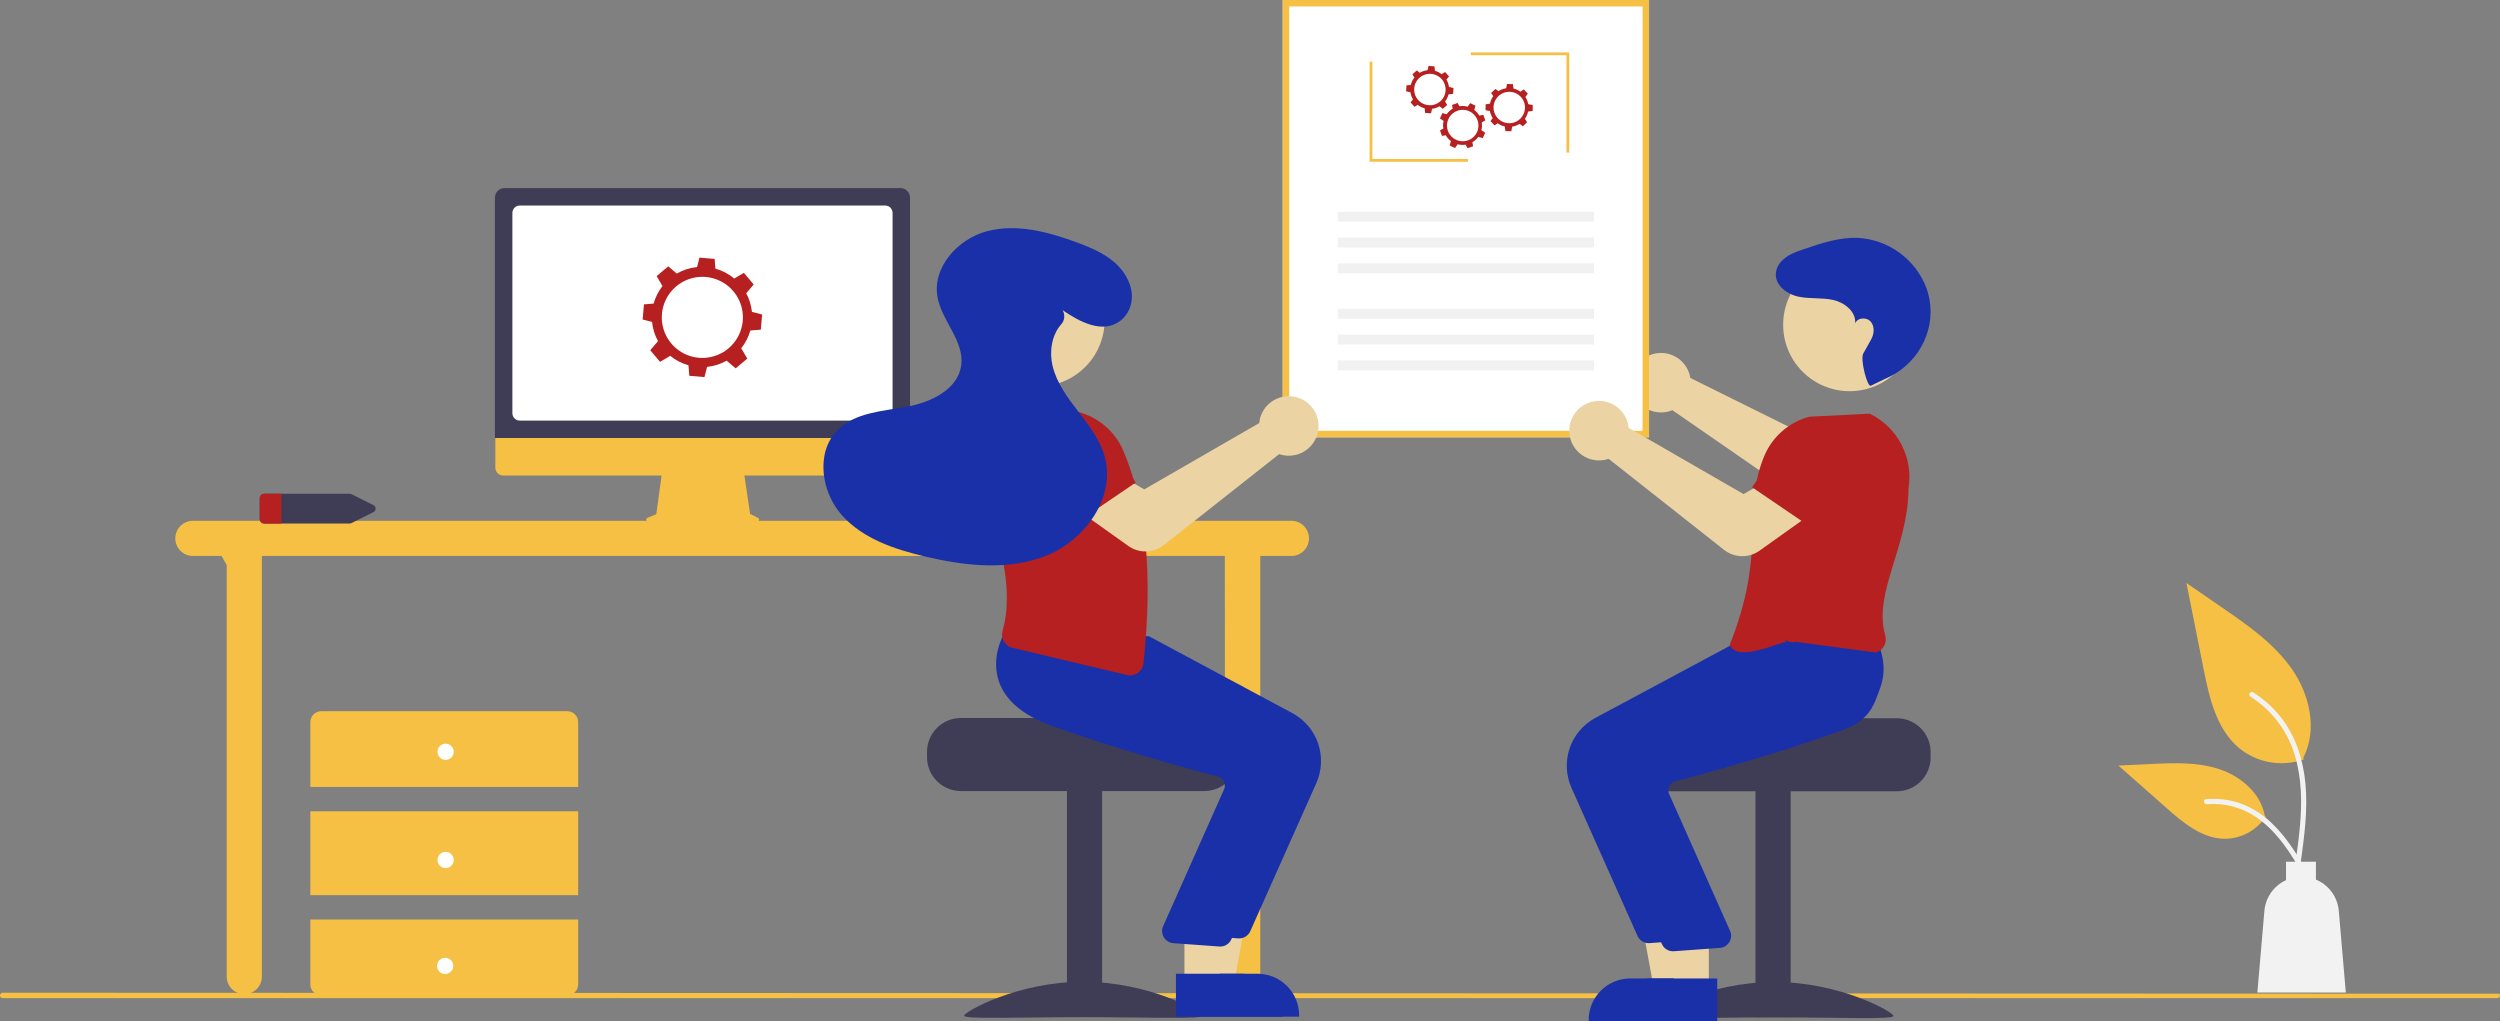 <svg width="350" height="143" viewBox="0 0 350 143" fill="none" xmlns="http://www.w3.org/2000/svg">
<rect x="0" y="0" width="350" height="143" fill="#808080" stroke="none"/>
<g clip-path="url(#clip0_4130_370)">
<path d="M230.887 49.753C231.426 49.52 232.008 49.404 232.595 49.412C233.182 49.42 233.761 49.552 234.294 49.799C234.826 50.046 235.3 50.403 235.685 50.847C236.07 51.29 236.357 51.809 236.527 52.371C236.58 52.549 236.621 52.731 236.649 52.915L253.292 61.166L257.143 58.614L261.936 64.13L256.055 68.905C255.348 69.475 254.475 69.801 253.568 69.836C252.66 69.871 251.765 69.613 251.016 69.099L234.13 57.425C234.005 57.478 233.876 57.525 233.746 57.565C233.184 57.735 232.592 57.784 232.01 57.709C231.427 57.635 230.867 57.438 230.366 57.132C229.865 56.826 229.435 56.417 229.102 55.933C228.77 55.449 228.544 54.9 228.439 54.323C228.408 54.155 228.387 53.986 228.377 53.816C228.331 52.963 228.546 52.117 228.995 51.391C229.443 50.664 230.104 50.093 230.887 49.753Z" fill="#EBD3A3"/>
<path d="M24.543 75.373C24.543 76.025 24.802 76.652 25.264 77.113C25.726 77.575 26.352 77.834 27.005 77.834H31.024L31.74 79.132V136.721C31.74 137.374 31.999 138 32.461 138.462C32.923 138.923 33.549 139.183 34.202 139.183C34.855 139.183 35.481 138.923 35.943 138.462C36.405 138 36.664 137.374 36.664 136.721V77.834H171.475L171.513 136.721C171.513 137.374 171.772 138 172.234 138.462C172.696 138.923 173.322 139.183 173.975 139.183C174.628 139.183 175.254 138.923 175.716 138.462C176.178 138 176.437 137.374 176.437 136.721V77.834H180.793C181.446 77.834 182.072 77.575 182.534 77.113C182.996 76.652 183.255 76.025 183.255 75.373C183.255 74.72 182.996 74.094 182.534 73.632C182.072 73.171 181.446 72.911 180.793 72.911H27.005C26.682 72.911 26.362 72.975 26.063 73.099C25.764 73.222 25.493 73.403 25.264 73.632C25.035 73.861 24.854 74.132 24.73 74.431C24.607 74.729 24.543 75.049 24.543 75.373Z" fill="#F6C044"/>
<path d="M80.945 110.175V101.087C80.945 100.685 80.786 100.3 80.501 100.015C80.217 99.731 79.832 99.572 79.43 99.572H44.961C44.559 99.572 44.173 99.731 43.889 100.015C43.605 100.3 43.445 100.685 43.445 101.087V110.175H80.945Z" fill="#F6C044"/>
<path d="M80.945 113.583H43.445V125.323H80.945V113.583Z" fill="#F6C044"/>
<path d="M43.445 128.731V137.82C43.445 138.221 43.605 138.607 43.889 138.891C44.173 139.175 44.559 139.334 44.961 139.334H79.43C79.832 139.334 80.217 139.175 80.501 138.891C80.786 138.607 80.945 138.221 80.945 137.82V128.731H43.445Z" fill="#F6C044"/>
<path d="M62.386 106.388C63.014 106.388 63.523 105.88 63.523 105.252C63.523 104.625 63.014 104.116 62.386 104.116C61.759 104.116 61.25 104.625 61.25 105.252C61.25 105.88 61.759 106.388 62.386 106.388Z" fill="white"/>
<path d="M62.386 121.536C63.014 121.536 63.523 121.027 63.523 120.4C63.523 119.772 63.014 119.264 62.386 119.264C61.759 119.264 61.25 119.772 61.25 120.4C61.25 121.027 61.759 121.536 62.386 121.536Z" fill="white"/>
<path d="M62.324 136.363C62.952 136.363 63.46 135.854 63.46 135.227C63.46 134.599 62.952 134.091 62.324 134.091C61.696 134.091 61.188 134.599 61.188 135.227C61.188 135.854 61.696 136.363 62.324 136.363Z" fill="white"/>
<path d="M36.363 69.705V72.712C36.375 72.876 36.45 73.028 36.574 73.137C36.697 73.245 36.858 73.301 37.023 73.291H48.924C49.037 73.291 49.148 73.265 49.25 73.215L52.254 71.712C52.352 71.67 52.437 71.6 52.496 71.51C52.555 71.421 52.587 71.316 52.587 71.208C52.587 71.101 52.555 70.996 52.496 70.906C52.437 70.817 52.352 70.747 52.254 70.705L49.25 69.201C49.148 69.151 49.037 69.126 48.924 69.126H37.023C36.858 69.116 36.697 69.172 36.574 69.28C36.45 69.388 36.375 69.541 36.363 69.705Z" fill="#3F3D56"/>
<path d="M37.023 69.126H39.394V73.291H37.023C36.858 73.301 36.697 73.245 36.574 73.137C36.45 73.028 36.375 72.876 36.363 72.712V69.705C36.375 69.541 36.45 69.388 36.574 69.28C36.697 69.172 36.858 69.116 37.023 69.126Z" fill="#B62020"/>
<path d="M322.518 106.32C320.999 106.854 319.369 106.988 317.783 106.709C316.198 106.429 314.711 105.747 313.467 104.726C310.296 102.066 309.302 97.684 308.494 93.626C307.696 89.625 306.899 85.624 306.102 81.623L311.11 85.07C314.711 87.549 318.394 90.108 320.888 93.699C323.381 97.29 324.47 102.192 322.466 106.078" fill="#F6C044"/>
<path d="M322.087 120.852C322.594 117.161 323.116 113.422 322.76 109.691C322.444 106.378 321.433 103.142 319.375 100.488C318.282 99.082 316.952 97.878 315.446 96.929C315.053 96.681 314.691 97.303 315.082 97.55C317.689 99.198 319.706 101.63 320.841 104.497C322.095 107.685 322.296 111.16 322.08 114.546C321.949 116.594 321.672 118.629 321.393 120.661C321.371 120.753 321.385 120.85 321.432 120.932C321.478 121.014 321.554 121.075 321.645 121.103C321.737 121.128 321.835 121.116 321.918 121.069C322.001 121.022 322.062 120.944 322.087 120.852Z" fill="#F2F2F2"/>
<path d="M317.206 114.32C316.554 115.31 315.659 116.115 314.606 116.659C313.553 117.202 312.378 117.465 311.194 117.423C308.151 117.278 305.613 115.155 303.33 113.139L296.574 107.176L301.045 106.962C304.26 106.808 307.558 106.664 310.621 107.656C313.683 108.647 316.508 111.033 317.068 114.202" fill="#F6C044"/>
<path d="M323.522 122.974C321.082 118.658 318.252 113.862 313.196 112.329C311.79 111.904 310.315 111.752 308.852 111.88C308.391 111.92 308.506 112.631 308.967 112.591C311.419 112.387 313.867 113.035 315.898 114.424C317.852 115.754 319.374 117.603 320.662 119.564C321.451 120.765 322.157 122.017 322.864 123.267C323.09 123.667 323.75 123.378 323.522 122.974Z" fill="#F2F2F2"/>
<path d="M327.43 127.517C327.348 126.565 327.006 125.653 326.441 124.882C325.877 124.11 325.112 123.509 324.229 123.142V120.647H320.043V123.221C319.203 123.605 318.481 124.205 317.949 124.96C317.417 125.715 317.095 126.597 317.016 127.517L316.031 138.956H328.414L327.43 127.517Z" fill="#F2F2F2"/>
<path d="M0 139.36C0 139.259 0.04 139.163 0.111 139.092C0.182 139.021 0.278 138.981 0.379 138.981L349.759 139.119C349.968 139.119 350 139.151 350 139.36C350 139.46 349.96 139.556 349.889 139.627C349.818 139.698 349.722 139.738 349.621 139.738H0.379C0.278 139.738 0.182 139.698 0.111 139.627C0.04 139.556 0 139.46 0 139.36Z" fill="#F6C044"/>
<path d="M90.638 72.504L91.882 71.98L92.735 65.749H104.094L105.018 71.955L106.131 72.511C106.184 72.537 106.227 72.581 106.252 72.635C106.277 72.689 106.283 72.75 106.27 72.808C106.256 72.866 106.223 72.917 106.176 72.954C106.13 72.991 106.072 73.011 106.013 73.011H90.741C90.68 73.011 90.621 72.99 90.573 72.951C90.526 72.913 90.494 72.859 90.482 72.799C90.47 72.74 90.479 72.678 90.507 72.624C90.536 72.57 90.582 72.527 90.638 72.504Z" fill="#F6C044"/>
<path d="M69.348 65.473V57.606H127.352V65.473C127.352 65.766 127.236 66.046 127.03 66.254C126.823 66.461 126.542 66.577 126.249 66.578H70.451C70.158 66.577 69.877 66.461 69.671 66.254C69.464 66.046 69.348 65.766 69.348 65.473Z" fill="#F6C044"/>
<path d="M69.289 27.665C69.29 27.312 69.43 26.973 69.68 26.724C69.93 26.474 70.268 26.333 70.622 26.333H126.07C126.424 26.333 126.763 26.474 127.012 26.724C127.262 26.973 127.403 27.312 127.403 27.665V61.324H69.289V27.665Z" fill="#3F3D56"/>
<path d="M71.734 57.854V29.803C71.735 29.531 71.843 29.27 72.036 29.077C72.228 28.884 72.489 28.776 72.762 28.776H123.934C124.206 28.776 124.468 28.884 124.66 29.077C124.853 29.27 124.961 29.531 124.961 29.803V57.854C124.961 58.126 124.853 58.387 124.66 58.58C124.468 58.773 124.206 58.881 123.934 58.881H72.762C72.489 58.881 72.228 58.773 72.036 58.58C71.843 58.387 71.735 58.126 71.734 57.854Z" fill="white"/>
<path d="M179.582 0H230.866V61.22H179.582V0Z" fill="white"/>
<path d="M179.582 0H230.866V61.22H179.582V0ZM229.962 0.905H180.487V60.315H229.962V0.905Z" fill="#F6C044"/>
<path d="M223.163 29.646H187.289V31.032H223.163V29.646Z" fill="#F1F1F1"/>
<path d="M219.305 21.361H219.696V7.339H205.914V7.73H219.305V21.361Z" fill="#F6C044"/>
<path d="M191.742 22.647H205.524V22.256H192.133V8.625H191.742V22.647Z" fill="#F6C044"/>
<path d="M223.163 33.26H187.289V34.646H223.163V33.26Z" fill="#F1F1F1"/>
<path d="M223.163 36.873H187.289V38.259H223.163V36.873Z" fill="#F1F1F1"/>
<path d="M223.163 43.233H187.289V44.619H223.163V43.233Z" fill="#F1F1F1"/>
<path d="M223.163 46.847H187.289V48.233H223.163V46.847Z" fill="#F1F1F1"/>
<path d="M223.163 50.46H187.289V51.846H223.163V50.46Z" fill="#F1F1F1"/>
<path d="M202.503 11.147L202.865 10.705L202.32 10.085L201.834 10.386C201.553 10.166 201.232 10.004 200.888 9.909L200.825 9.287L200.001 9.233L199.863 9.825C199.475 9.867 199.101 9.992 198.765 10.191L198.356 9.857L197.736 10.402L198.015 10.851C197.773 11.157 197.601 11.512 197.51 11.892L196.905 11.952L196.852 12.776L197.461 12.919C197.511 13.274 197.632 13.616 197.815 13.924L197.481 14.334L198.026 14.954L198.475 14.675C198.764 14.902 199.096 15.069 199.452 15.164L199.517 15.81L200.341 15.863L200.487 15.236C200.86 15.191 201.22 15.069 201.543 14.878L201.986 15.239L202.606 14.694L202.305 14.209C202.536 13.913 202.704 13.572 202.797 13.209L203.437 13.144L203.49 12.32L202.858 12.172C202.81 11.81 202.689 11.461 202.503 11.147ZM201.64 14.189C201.312 14.476 200.907 14.66 200.476 14.717C200.044 14.774 199.605 14.702 199.214 14.51C198.823 14.318 198.498 14.014 198.28 13.637C198.062 13.26 197.961 12.827 197.989 12.392C198.017 11.958 198.174 11.541 198.438 11.196C198.703 10.85 199.065 10.591 199.477 10.45C199.889 10.31 200.334 10.295 200.755 10.408C201.175 10.52 201.553 10.755 201.841 11.082C202.226 11.52 202.422 12.094 202.384 12.677C202.346 13.259 202.078 13.803 201.64 14.189Z" fill="#B62020"/>
<path d="M207.445 17.136L207.944 16.857L207.665 16.08L207.102 16.183C206.922 15.875 206.682 15.606 206.397 15.391L206.568 14.79L205.821 14.438L205.475 14.937C205.099 14.833 204.705 14.812 204.319 14.875L204.062 14.414L203.284 14.693L203.379 15.212C203.042 15.409 202.751 15.676 202.527 15.995L201.942 15.829L201.59 16.576L202.104 16.932C202.02 17.281 202.007 17.644 202.065 17.998L201.603 18.256L201.882 19.033L202.402 18.938C202.587 19.256 202.835 19.533 203.131 19.752L202.954 20.376L203.701 20.728L204.068 20.2C204.431 20.294 204.81 20.313 205.181 20.253L205.46 20.752L206.237 20.473L206.135 19.911C206.459 19.721 206.74 19.466 206.961 19.161L207.58 19.336L207.932 18.59L207.398 18.22C207.487 17.866 207.502 17.497 207.445 17.136ZM205.524 19.648C205.114 19.795 204.67 19.817 204.248 19.712C203.825 19.607 203.443 19.378 203.15 19.056C202.858 18.734 202.667 18.332 202.603 17.901C202.538 17.471 202.603 17.031 202.789 16.637C202.975 16.243 203.273 15.913 203.646 15.689C204.02 15.465 204.451 15.356 204.886 15.377C205.321 15.398 205.74 15.547 206.09 15.806C206.44 16.065 206.706 16.422 206.853 16.832C207.05 17.382 207.021 17.987 206.772 18.515C206.523 19.043 206.074 19.451 205.524 19.648Z" fill="#B62020"/>
<path d="M213.554 13.573L213.898 13.116L213.329 12.518L212.856 12.839C212.566 12.63 212.238 12.481 211.891 12.4L211.804 11.781L210.978 11.76L210.863 12.357C210.478 12.414 210.108 12.554 209.782 12.767L209.359 12.449L208.761 13.018L209.058 13.456C208.829 13.772 208.671 14.133 208.595 14.516L207.993 14.601L207.973 15.426L208.587 15.544C208.651 15.897 208.786 16.234 208.982 16.535L208.664 16.957L209.233 17.555L209.671 17.259C209.969 17.474 210.307 17.627 210.666 17.708L210.757 18.351L211.582 18.371L211.704 17.739C212.075 17.679 212.429 17.543 212.744 17.338L213.201 17.682L213.799 17.113L213.479 16.64C213.698 16.335 213.852 15.988 213.93 15.62L214.568 15.53L214.588 14.705L213.95 14.583C213.888 14.223 213.753 13.879 213.554 13.573ZM212.813 16.646C212.498 16.946 212.101 17.146 211.671 17.221C211.242 17.295 210.801 17.24 210.403 17.064C210.004 16.887 209.668 16.597 209.435 16.229C209.202 15.861 209.083 15.432 209.094 14.997C209.105 14.562 209.244 14.139 209.495 13.784C209.746 13.428 210.097 13.154 210.503 12.997C210.909 12.841 211.353 12.808 211.778 12.903C212.203 12.999 212.59 13.218 212.89 13.534C213.293 13.957 213.511 14.522 213.497 15.106C213.482 15.689 213.236 16.244 212.813 16.646Z" fill="#B62020"/>
<path d="M105.046 46.27L106.515 46.153L106.698 44.032L105.27 43.666C105.178 42.751 104.906 41.863 104.47 41.054L105.516 39.827L104.145 38.198L102.796 38.996C102.026 38.349 101.126 37.875 100.156 37.608L100.048 36.249L97.927 36.067L97.588 37.387C96.587 37.485 95.619 37.798 94.75 38.304L93.557 37.288L91.928 38.658L92.749 40.046C92.177 40.774 91.756 41.608 91.51 42.501L90.151 42.609L89.969 44.73L91.289 45.068C91.381 46.012 91.664 46.927 92.122 47.758L91.035 49.032L92.406 50.661L93.834 49.816C94.584 50.429 95.453 50.88 96.386 51.14L96.503 52.609L98.625 52.792L98.991 51.364C99.955 51.267 100.888 50.971 101.732 50.495L102.995 51.571L104.624 50.201L103.771 48.76C104.359 48.024 104.793 47.177 105.046 46.27ZM97.842 50.09C96.723 49.994 95.658 49.568 94.781 48.867C93.904 48.165 93.255 47.219 92.915 46.149C92.576 45.078 92.562 43.932 92.875 42.853C93.187 41.775 93.813 40.813 94.672 40.09C95.531 39.367 96.586 38.915 97.702 38.791C98.819 38.667 99.946 38.877 100.943 39.394C101.94 39.911 102.762 40.712 103.303 41.696C103.845 42.68 104.083 43.802 103.986 44.92C103.857 46.42 103.137 47.808 101.985 48.778C100.833 49.747 99.343 50.219 97.842 50.09Z" fill="#B62020"/>
<path d="M265.552 100.554H247.367C247.367 101.077 228.624 101.501 228.624 101.501C228.33 101.722 228.062 101.976 227.825 102.258C227.113 103.107 226.724 104.18 226.727 105.288V106.045C226.727 107.301 227.226 108.504 228.114 109.392C229.002 110.28 230.206 110.778 231.461 110.779H265.552C266.808 110.778 268.011 110.279 268.899 109.391C269.787 108.504 270.286 107.3 270.287 106.045V105.288C270.285 104.033 269.786 102.83 268.898 101.943C268.011 101.055 266.808 100.556 265.552 100.554Z" fill="#3F3D56"/>
<path d="M250.694 110.591H245.77V142.401H250.694V110.591Z" fill="#3F3D56"/>
<path d="M231.758 142.228C231.758 142.76 239.22 142.434 248.424 142.434C257.629 142.434 265.091 142.76 265.091 142.228C265.091 141.696 257.629 137.478 248.424 137.478C239.22 137.478 231.758 141.696 231.758 142.228Z" fill="#3F3D56"/>
<path d="M236.201 138.5L231.557 138.499L229.348 126.458L236.201 126.458L236.201 138.5Z" fill="#EBD3A3"/>
<path d="M237.384 143L222.41 142.999V142.81C222.41 142.045 222.561 141.287 222.854 140.58C223.147 139.873 223.576 139.231 224.117 138.69C224.658 138.149 225.301 137.72 226.008 137.427C226.715 137.134 227.473 136.983 228.238 136.983H228.239L237.384 136.984L237.384 143Z" fill="#1A30A8"/>
<path d="M229.254 131.033L219.996 110.277C219.223 108.528 219.138 106.552 219.757 104.742C220.376 102.933 221.654 101.423 223.337 100.513L243.418 89.748L252.581 88.968L261.034 88.2L261.094 88.303C261.172 88.435 262.99 91.573 261.761 95.014C260.83 97.625 258.406 99.663 254.557 101.074C245.575 104.367 235.198 107.182 231.153 108.238C230.975 108.284 230.808 108.367 230.663 108.482C230.519 108.597 230.4 108.741 230.316 108.905C230.231 109.067 230.18 109.245 230.168 109.427C230.155 109.609 230.18 109.793 230.241 109.965L238.842 129.284C238.932 129.529 238.965 129.791 238.937 130.051C238.909 130.31 238.822 130.56 238.683 130.78C238.544 131.001 238.355 131.187 238.133 131.323C237.91 131.459 237.659 131.543 237.399 131.567L230.973 132.035C230.918 132.04 230.864 132.043 230.81 132.043C230.481 132.042 230.159 131.947 229.883 131.768C229.606 131.589 229.388 131.333 229.254 131.033Z" fill="#1A30A8"/>
<path d="M239.232 138.5L234.588 138.499L232.379 126.458L239.233 126.458L239.232 138.5Z" fill="#EBD3A3"/>
<path d="M240.415 143L225.441 142.999V142.81C225.441 142.045 225.592 141.287 225.885 140.58C226.178 139.873 226.607 139.231 227.148 138.69C227.69 138.149 228.332 137.72 229.039 137.427C229.746 137.134 230.504 136.983 231.269 136.983H231.27L240.415 136.984L240.415 143Z" fill="#1A30A8"/>
<path d="M232.665 132.169L223.407 111.413C222.634 109.664 222.548 107.688 223.167 105.878C223.786 104.069 225.064 102.559 226.747 101.649L246.828 90.884L255.991 90.104L262.612 89.53L262.611 89.439C262.689 89.571 264.506 92.709 263.278 96.151C262.346 98.761 261.816 100.8 257.967 102.21C248.985 105.503 238.608 108.318 234.563 109.375C234.385 109.42 234.218 109.503 234.073 109.618C233.929 109.733 233.811 109.877 233.726 110.041C233.641 110.203 233.591 110.381 233.578 110.563C233.565 110.746 233.59 110.929 233.652 111.101L242.253 130.42C242.342 130.665 242.375 130.927 242.347 131.187C242.319 131.446 242.233 131.696 242.093 131.916C241.954 132.137 241.765 132.323 241.543 132.459C241.32 132.596 241.07 132.679 240.81 132.703L234.383 133.171C234.328 133.176 234.274 133.179 234.22 133.179C233.891 133.179 233.569 133.083 233.293 132.904C233.017 132.725 232.798 132.469 232.665 132.169Z" fill="#1A30A8"/>
<path d="M250.111 89.909C249.667 89.595 243.293 92.938 242.156 90.288C247.459 77.033 243.805 71.31 247.053 63.709C247.625 62.398 248.487 61.234 249.574 60.304C250.661 59.374 251.945 58.702 253.329 58.339L261.756 57.914L261.8 57.935C263.702 58.866 265.253 60.386 266.223 62.267C267.193 64.149 267.531 66.294 267.186 68.383C267.156 76.655 262.206 82.963 263.937 88.963C264.009 89.214 264.031 89.477 263.999 89.736C263.968 89.995 263.884 90.246 263.753 90.472C263.627 90.69 263.457 90.881 263.254 91.031C263.051 91.181 262.819 91.289 262.573 91.346L251.445 89.862C251.185 89.924 250.915 89.93 250.653 89.879C250.39 89.828 250.142 89.722 249.924 89.568L250.111 89.909Z" fill="#B62020"/>
<path d="M258.944 54.767C264.082 54.767 268.247 50.603 268.247 45.466C268.247 40.329 264.082 36.165 258.944 36.165C253.806 36.165 249.641 40.329 249.641 45.466C249.641 50.603 253.806 54.767 258.944 54.767Z" fill="#EBD3A3"/>
<path d="M241.373 76.985L225.209 64.236C225.08 64.281 224.949 64.319 224.816 64.351C224.246 64.485 223.653 64.497 223.078 64.386C222.503 64.276 221.957 64.046 221.476 63.711C220.992 63.376 220.586 62.941 220.283 62.436C219.981 61.931 219.79 61.367 219.724 60.782C219.6 59.726 219.885 58.662 220.52 57.809C221.156 56.956 222.094 56.378 223.141 56.194C224.189 56.01 225.268 56.233 226.156 56.819C227.045 57.404 227.675 58.307 227.919 59.343C227.96 59.524 227.989 59.708 228.006 59.893L244.097 69.174L248.102 66.869L252.537 72.675L246.32 77.105C245.592 77.62 244.718 77.886 243.827 77.864C242.936 77.842 242.075 77.534 241.373 76.985Z" fill="#EBD3A3"/>
<path d="M254.508 74.483L245.285 68.213L249.62 62.076C250.195 61.261 251.04 60.675 252.006 60.423C252.971 60.171 253.995 60.268 254.896 60.697C255.807 61.131 256.533 61.877 256.942 62.8C257.352 63.722 257.418 64.76 257.128 65.727L254.508 74.483Z" fill="#B62020"/>
<path d="M261.91 54.003C261.416 54.219 260.403 50.282 260.857 49.494C261.531 48.323 261.491 48.331 261.939 47.556C262.387 46.781 262.487 45.721 261.907 45.039C261.327 44.357 259.986 44.448 259.721 45.303C259.892 43.679 258.285 42.373 256.694 42.007C255.102 41.64 253.424 41.868 251.824 41.541C249.967 41.162 248.035 39.606 248.776 37.565C248.903 37.225 249.093 36.912 249.337 36.643C250.193 35.681 251.39 35.27 252.561 34.872C254.996 34.046 257.499 33.209 260.069 33.3C262.187 33.411 264.227 34.137 265.939 35.388C267.651 36.64 268.96 38.363 269.708 40.347C269.885 40.844 270.022 41.354 270.118 41.872C271.001 46.615 268.246 51.293 263.771 53.099L261.91 54.003Z" fill="#1A30A8"/>
<path d="M129.781 105.254V106.012C129.782 107.267 130.282 108.47 131.169 109.358C132.057 110.245 133.261 110.744 134.516 110.745H168.607C169.863 110.745 171.067 110.246 171.955 109.358C172.842 108.471 173.341 107.267 173.342 106.012V105.254C173.344 104.146 172.955 103.073 172.243 102.225C172.006 101.943 171.738 101.689 171.444 101.467C171.444 101.467 152.702 101.043 152.702 100.521H134.516C133.261 100.522 132.058 101.022 131.17 101.909C130.282 102.796 129.783 103.999 129.781 105.254Z" fill="#3F3D56"/>
<path d="M154.295 110.557H149.371V142.367H154.295V110.557Z" fill="#3F3D56"/>
<path d="M151.643 137.444C142.438 137.444 134.977 141.663 134.977 142.194C134.977 142.726 142.438 142.4 151.643 142.4C160.848 142.4 168.31 142.726 168.31 142.194C168.31 141.663 160.848 137.444 151.643 137.444Z" fill="#3F3D56"/>
<path d="M168.09 125.797L174.944 125.796L172.734 137.838L168.091 137.838L168.09 125.797Z" fill="#EBD3A3"/>
<path d="M166.906 136.322L176.052 136.321H176.052C176.818 136.321 177.575 136.472 178.283 136.765C178.99 137.058 179.632 137.487 180.173 138.028C180.714 138.569 181.144 139.211 181.437 139.918C181.729 140.625 181.88 141.383 181.88 142.148V142.337L166.907 142.338L166.906 136.322Z" fill="#1A30A8"/>
<path d="M173.482 131.381C173.428 131.381 173.374 131.378 173.319 131.373L166.892 130.905C166.633 130.881 166.382 130.797 166.159 130.661C165.937 130.525 165.748 130.339 165.609 130.118C165.469 129.898 165.383 129.648 165.355 129.389C165.327 129.129 165.36 128.867 165.449 128.622L174.05 109.303C174.112 109.13 174.137 108.947 174.124 108.765C174.111 108.583 174.061 108.405 173.976 108.243C173.891 108.079 173.773 107.935 173.629 107.82C173.484 107.705 173.317 107.622 173.139 107.576C169.094 106.519 158.717 103.705 149.735 100.412C145.886 99.001 143.462 96.963 142.531 94.352C141.302 90.911 143.119 87.773 143.197 87.641L143.258 87.538L151.711 88.306L160.874 89.085L180.955 99.851C182.638 100.761 183.916 102.271 184.535 104.08C185.154 105.89 185.068 107.866 184.295 109.615L175.037 130.371C174.904 130.671 174.685 130.926 174.409 131.106C174.133 131.285 173.811 131.38 173.482 131.381Z" fill="#1A30A8"/>
<path d="M165.82 125.797L172.674 125.796L170.465 137.838L165.821 137.838L165.82 125.797Z" fill="#EBD3A3"/>
<path d="M164.633 136.322L173.778 136.321H173.779C174.544 136.321 175.302 136.472 176.009 136.765C176.716 137.058 177.359 137.487 177.9 138.028C178.441 138.569 178.87 139.211 179.163 139.918C179.456 140.625 179.607 141.383 179.607 142.148V142.337L164.633 142.338L164.633 136.322Z" fill="#1A30A8"/>
<path d="M170.83 132.517C170.776 132.517 170.721 132.514 170.667 132.509L164.24 132.041C163.98 132.017 163.729 131.934 163.507 131.797C163.284 131.661 163.096 131.475 162.957 131.255C162.817 131.034 162.73 130.784 162.703 130.525C162.675 130.265 162.707 130.003 162.797 129.758L171.398 110.439C171.46 110.267 171.485 110.084 171.472 109.901C171.459 109.719 171.409 109.541 171.324 109.379C171.239 109.215 171.121 109.071 170.976 108.956C170.832 108.841 170.665 108.758 170.486 108.713C166.442 107.656 156.065 104.841 147.082 101.548C143.234 100.138 140.81 98.099 139.878 95.489C138.65 92.047 140.467 88.909 140.545 88.778L140.606 88.674L149.058 89.442L158.222 90.222L178.303 100.987C179.985 101.897 181.263 103.407 181.882 105.216C182.501 107.026 182.416 109.002 181.643 110.751L172.385 131.507C172.251 131.807 172.033 132.063 171.757 132.242C171.481 132.421 171.159 132.517 170.83 132.517Z" fill="#1A30A8"/>
<path d="M138.448 59.033C139.074 58.242 139.963 57.701 140.954 57.508C141.945 57.314 142.972 57.481 143.85 57.979C144.718 58.471 145.385 59.254 145.731 60.189C146.078 61.125 146.083 62.153 145.745 63.091L143.199 70.16L132.773 66.199L138.448 59.033Z" fill="#B62020"/>
<path d="M159.295 94.207C159.077 94.362 158.828 94.468 158.566 94.519C158.304 94.569 158.033 94.564 157.773 94.502L141.721 90.684C141.475 90.627 141.243 90.519 141.04 90.369C140.837 90.219 140.667 90.028 140.541 89.81C140.41 89.584 140.327 89.333 140.295 89.074C140.264 88.815 140.285 88.552 140.357 88.301C142.088 82.301 139.819 74.864 137.108 67.721C136.763 65.632 137.101 63.487 138.071 61.605C139.041 59.724 140.592 58.204 142.494 57.273L142.538 57.252L150.966 57.677C152.349 58.04 153.633 58.712 154.72 59.642C155.807 60.572 156.669 61.736 157.241 63.047C160.489 70.648 161.419 80.401 160.084 92.864C160.055 93.131 159.97 93.389 159.834 93.62C159.698 93.852 159.514 94.052 159.295 94.207Z" fill="#B62020"/>
<path d="M154.533 46.294C155.356 41.223 151.911 36.446 146.84 35.623C141.768 34.8 136.989 38.244 136.166 43.314C135.343 48.385 138.787 53.162 143.859 53.985C148.931 54.808 153.71 51.364 154.533 46.294Z" fill="#EBD3A3"/>
<path d="M157.975 76.443L151.758 72.013L156.194 66.207L160.198 68.512L176.29 59.231C176.306 59.046 176.335 58.862 176.376 58.681C176.565 57.879 176.987 57.151 177.59 56.589C178.192 56.027 178.948 55.656 179.761 55.523C180.575 55.39 181.409 55.502 182.159 55.843C182.909 56.185 183.541 56.741 183.975 57.441C184.409 58.142 184.625 58.955 184.597 59.778C184.568 60.602 184.296 61.398 183.815 62.067C183.334 62.736 182.665 63.247 181.893 63.536C181.121 63.825 180.281 63.878 179.479 63.69C179.346 63.658 179.215 63.619 179.087 63.574L162.922 76.323C162.22 76.872 161.36 77.18 160.469 77.202C159.578 77.224 158.703 76.958 157.975 76.443Z" fill="#EBD3A3"/>
<path d="M147.166 65.065C146.876 64.098 146.942 63.06 147.352 62.137C147.761 61.215 148.487 60.469 149.398 60.035C150.299 59.606 151.323 59.509 152.288 59.761C153.254 60.013 154.099 60.599 154.675 61.413L159.009 67.551L149.786 73.821L147.166 65.065Z" fill="#B62020"/>
<path d="M148.782 43.458C148.957 43.767 149.029 44.124 148.989 44.477C148.948 44.83 148.797 45.161 148.556 45.422C147.235 46.917 146.882 49.23 147.359 51.222C147.931 53.612 149.448 55.65 150.947 57.599C152.446 59.547 153.996 61.549 154.655 63.917C156.213 69.524 152.027 75.503 146.647 77.724C141.267 79.945 135.14 79.242 129.475 77.903C125.2 76.893 120.788 75.407 117.864 72.129C114.94 68.851 114.164 63.302 117.272 60.197C119.707 57.763 123.5 57.567 126.889 56.957C130.279 56.347 134.118 54.551 134.572 51.138C135.023 47.747 131.845 44.944 131.246 41.576C130.502 37.388 134.146 33.396 138.269 32.346C142.392 31.296 146.741 32.462 150.736 33.929C153.808 35.057 157.021 36.529 158.19 39.873C158.841 41.732 158.335 43.85 156.732 44.994C154.29 46.737 151.15 45.055 148.759 43.419L148.782 43.458Z" fill="#1A30A8"/>
</g>
<defs>
<clipPath id="clip0_4130_370">
<rect width="350" height="143" fill="white"/>
</clipPath>
</defs>
</svg>
